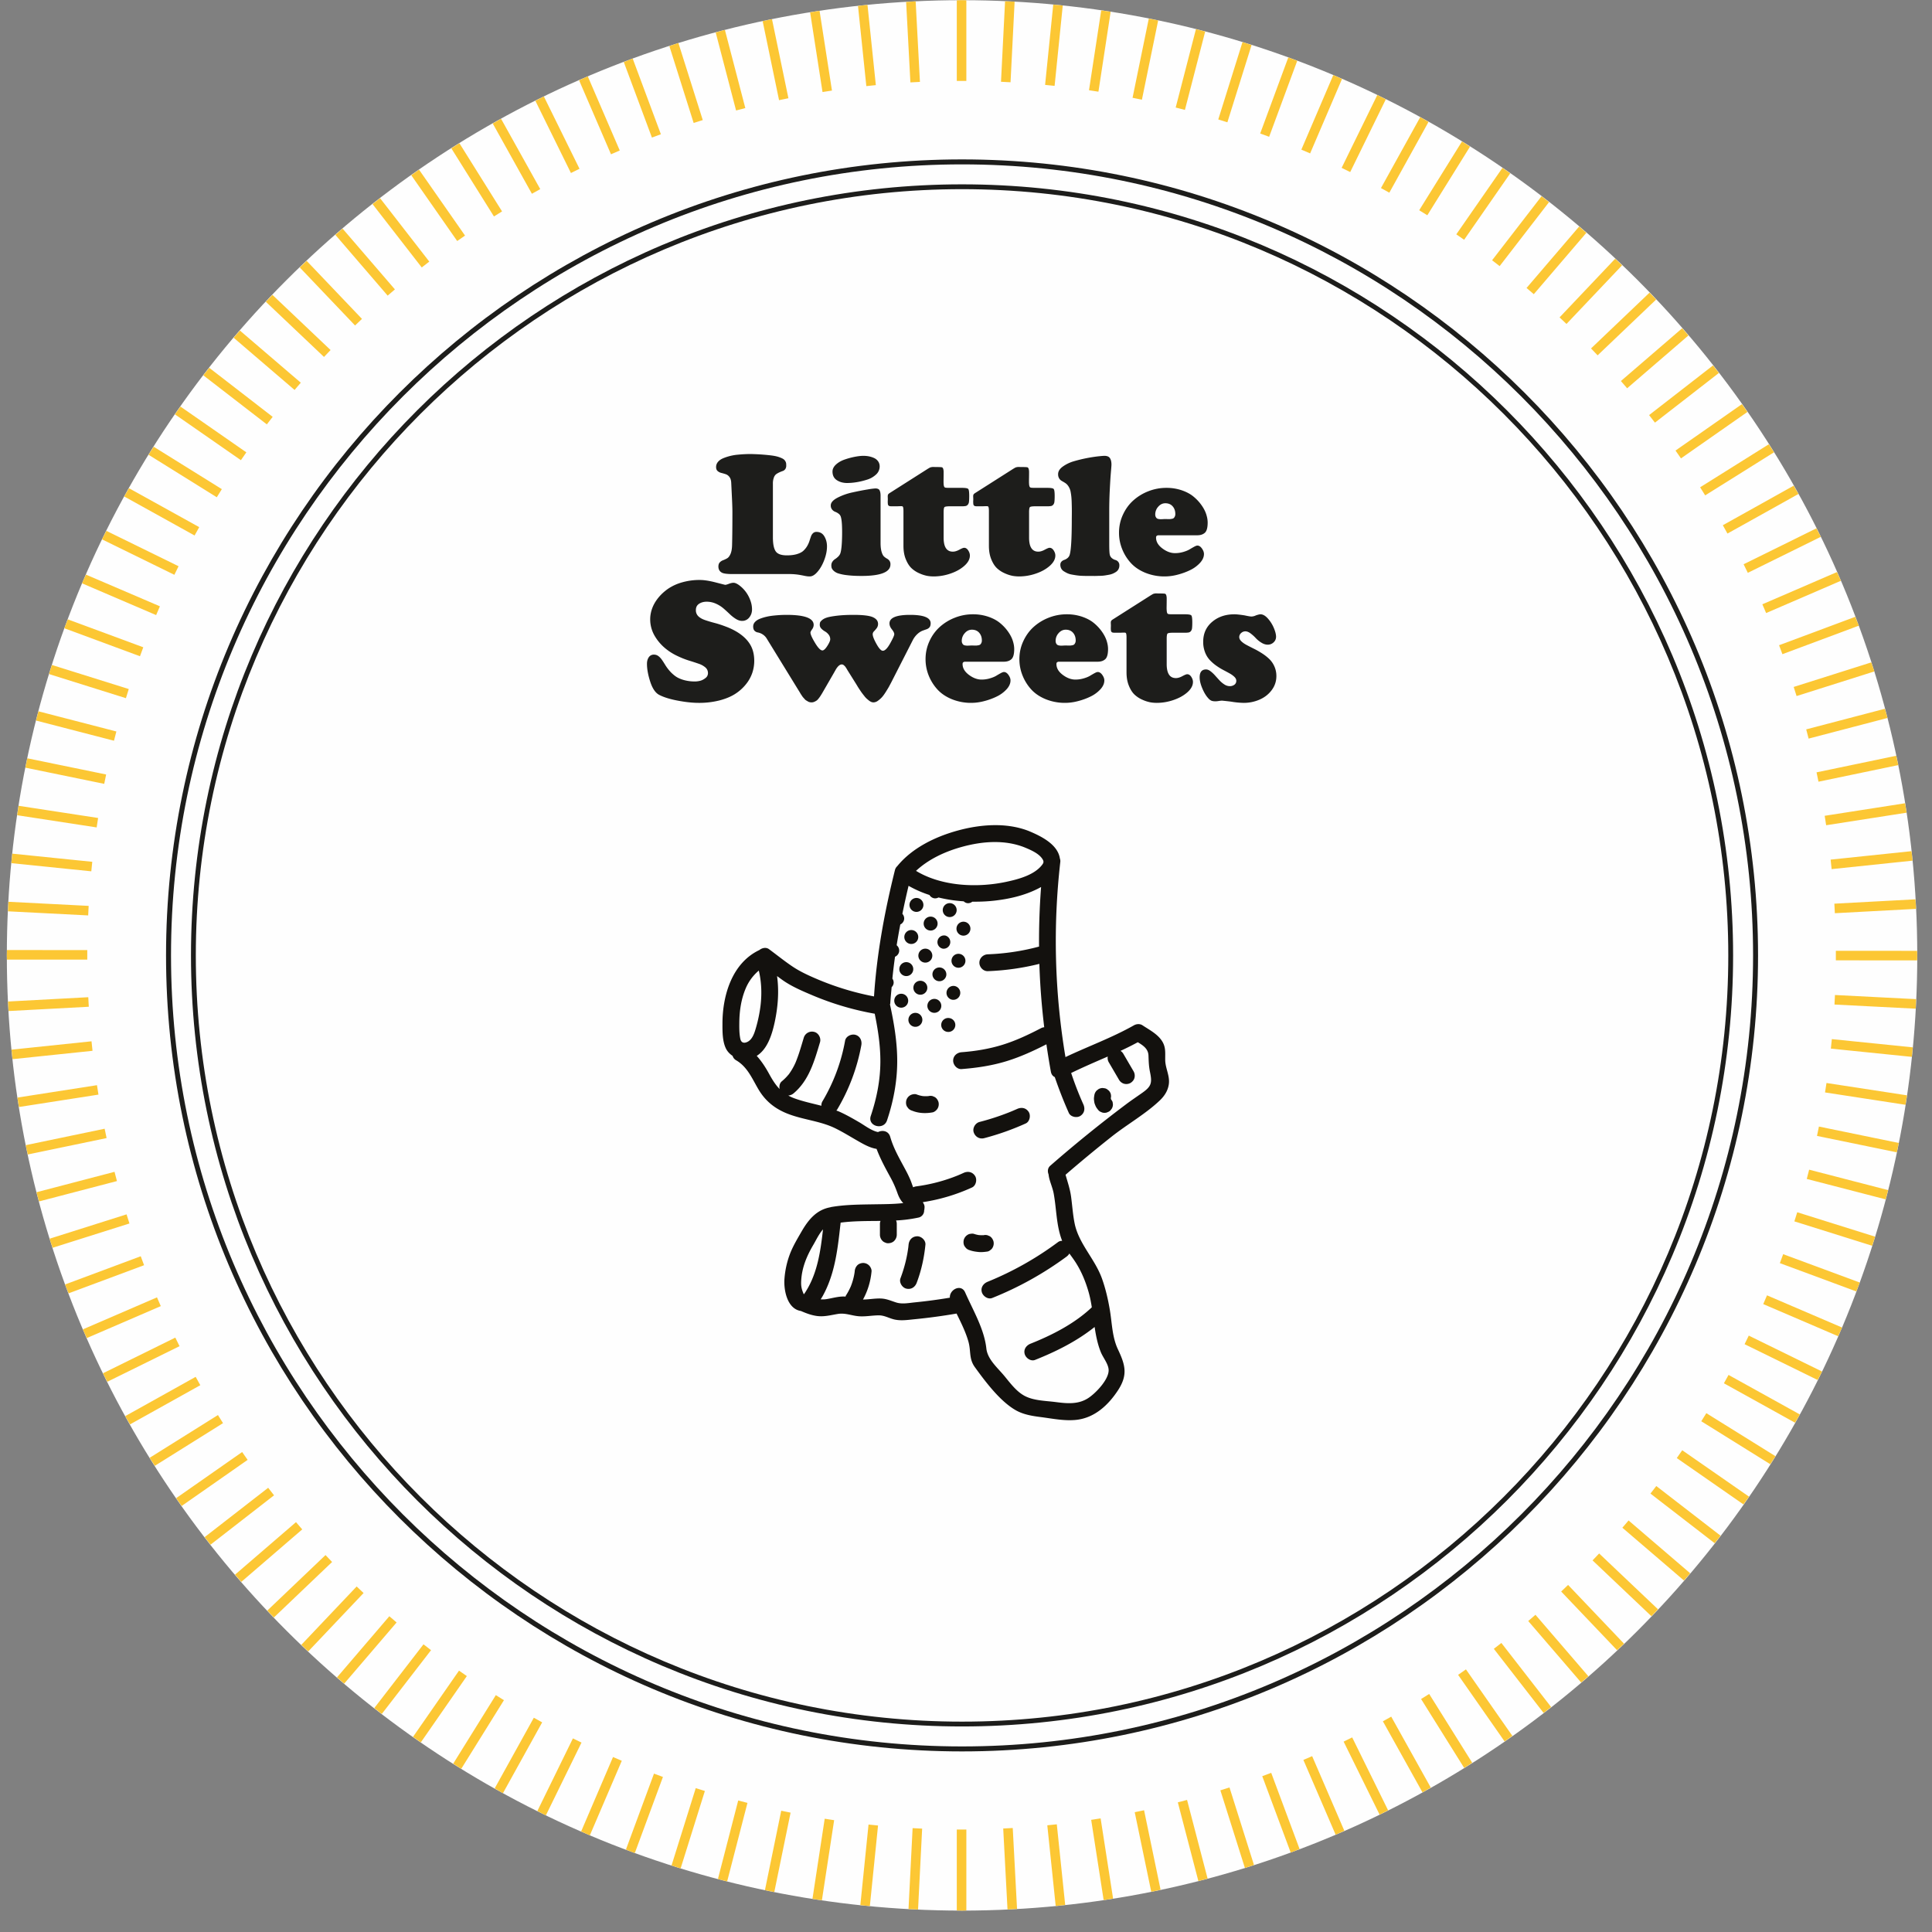 <svg xmlns="http://www.w3.org/2000/svg" width="172" height="172">
  <rect width="100%" height="100%" fill="#808080" stroke="none"/>
  <g fill="none" fill-rule="evenodd">
    <path fill="#FEFEFE" d="M170.688 85.056c0-46.966-38.073-85.039-85.04-85.039C38.684.017.609 38.09.609 85.057c0 46.965 38.075 85.038 85.04 85.038 46.967 0 85.04-38.073 85.04-85.039"/>
    <path fill="#FCC734" d="M86.03 7.204V.027c-.128 0-.254-.01-.382-.01-.157 0-.31.01-.468.012v7.175h.85ZM85.18 162.875v7.209c.157.001.312.012.469.012.128 0 .253-.009.382-.01v-7.211h-.85ZM89.965 7.325 90.328.15c-.282-.015-.566-.024-.85-.037l-.362 7.168.849.043ZM81.247 162.754l-.365 7.202c.283.015.566.028.849.04l.365-7.2-.85-.042ZM93.888 7.645 94.614.49c-.28-.03-.564-.052-.847-.078l-.725 7.146.846.086ZM77.323 162.434l-.73 7.177c.283.03.565.056.847.083l.729-7.174-.846-.086ZM97.79 8.163l1.088-7.116c-.279-.044-.561-.08-.841-.121L96.95 8.034l.84.129ZM73.421 161.916l-1.09 7.134c.278.044.56.085.84.126l1.09-7.131-.84-.129ZM101.661 8.877l1.447-7.057c-.277-.058-.556-.111-.834-.166l-1.446 7.052.833.17ZM69.55 161.202l-1.45 7.071c.277.058.554.115.833.17l1.45-7.07-.833-.17ZM105.49 9.786l1.804-6.98c-.274-.072-.548-.141-.823-.211l-1.803 6.978.822.213ZM65.72 160.293l-1.806 6.989c.274.072.547.146.822.215l1.807-6.991-.823-.213ZM109.27 10.887l2.155-6.882c-.27-.086-.54-.173-.81-.256l-2.156 6.884.81.254ZM61.94 159.191l-2.155 6.886c.27.087.537.178.809.262l2.159-6.894-.812-.254ZM112.988 12.178l2.5-6.764c-.265-.1-.528-.206-.794-.303l-2.503 6.772.797.295ZM58.223 157.9l-2.5 6.765c.265.1.525.21.792.306l2.505-6.776-.797-.295ZM116.637 13.656l2.838-6.628c-.26-.113-.514-.237-.775-.348l-2.844 6.64.78.336ZM54.575 156.423l-2.837 6.624c.26.113.513.24.774.35l2.844-6.64-.781-.334ZM120.206 15.316l3.168-6.474c-.254-.126-.5-.264-.756-.387l-3.176 6.487.764.374ZM51.005 154.763l-3.165 6.466c.254.126.501.264.757.388l3.172-6.481-.764-.373ZM123.687 17.154l3.49-6.302c-.247-.139-.488-.288-.737-.424l-3.497 6.314.744.412ZM47.525 152.924l-3.484 6.29c.247.14.488.289.737.425l3.49-6.303-.743-.412ZM127.07 19.166l3.802-6.114c-.24-.151-.475-.311-.716-.459l-3.809 6.124.723.449ZM44.142 150.912l-3.793 6.1c.239.152.474.31.715.46l3.8-6.11-.722-.45ZM130.347 21.346l4.104-5.912c-.231-.163-.458-.332-.691-.492l-4.11 5.92.697.484ZM40.864 148.732l-4.093 5.894c.232.163.46.332.693.493l4.098-5.903-.698-.484ZM133.509 23.69l4.397-5.696c-.223-.174-.442-.353-.667-.525l-4.402 5.701.672.52ZM37.702 146.389l-4.382 5.675c.224.175.444.353.669.525l4.386-5.68-.673-.52ZM136.55 26.19l4.679-5.465c-.214-.186-.427-.374-.643-.557l-4.682 5.469.646.553ZM34.662 143.889l-4.66 5.443c.214.185.427.373.642.556l4.664-5.446-.646-.553ZM139.46 28.84l4.95-5.221c-.205-.196-.408-.393-.615-.587l-4.952 5.224.617.585ZM31.752 141.238l-4.927 5.197c.205.196.409.393.615.587l4.929-5.2-.617-.584ZM142.231 31.635l5.21-4.968a67.728 67.728 0 0 0-.586-.615l-5.21 4.968.586.615ZM28.979 138.443l-5.182 4.941c.194.207.39.411.586.616l5.183-4.942-.587-.615ZM144.86 34.566l5.457-4.701c-.184-.215-.37-.43-.557-.642l-5.456 4.699.555.644ZM26.352 135.512l-5.427 4.674c.184.216.371.429.557.643l5.425-4.672-.555-.645ZM147.335 37.626l5.694-4.423c-.173-.224-.35-.446-.525-.668l-5.69 4.42.521.671ZM23.876 132.452l-5.658 4.395c.173.225.351.446.526.67l5.653-4.393-.521-.672ZM149.653 40.808l5.916-4.134c-.16-.233-.329-.461-.492-.692l-5.91 4.129.486.697ZM21.558 129.27l-5.875 4.106c.16.234.329.462.492.694l5.87-4.102-.487-.697ZM151.808 44.102l6.125-3.834c-.15-.24-.307-.476-.46-.716l-6.116 3.83.45.72ZM19.404 125.977l-6.08 3.806c.15.24.307.476.459.715l6.072-3.8-.451-.721ZM153.792 47.501l6.319-3.524c-.138-.248-.284-.49-.424-.737l-6.309 3.519.414.742ZM17.419 122.577l-6.27 3.496c.138.25.285.49.425.737l6.259-3.49-.414-.743ZM155.603 50.997l6.497-3.204c-.125-.255-.261-.503-.388-.756l-6.484 3.197.375.763ZM15.608 119.083l-6.442 3.176c.124.255.26.503.387.756l6.431-3.17-.376-.762ZM157.233 54.578l6.658-2.874c-.112-.26-.236-.515-.35-.774l-6.644 2.868.336.78ZM13.977 115.5l-6.599 2.849c.111.261.237.515.35.775l6.586-2.844-.337-.78ZM158.683 58.239l6.8-2.536c-.098-.267-.212-.526-.312-.791l-6.785 2.53.297.797ZM12.529 111.84l-6.738 2.513c.098.266.212.525.312.79l6.723-2.506-.297-.797ZM159.943 61.967l6.923-2.19c-.084-.272-.185-.536-.272-.806l-6.907 2.185.256.811ZM11.267 108.111l-6.854 2.168c.084.272.183.536.27.807l6.841-2.164-.257-.81ZM161.016 65.755l7.02-1.837c-.07-.275-.152-.545-.225-.82l-7.01 1.835.215.822ZM10.196 104.324l-6.948 1.817c.07.276.15.546.223.82l6.94-1.815-.215-.822ZM161.895 69.592l7.1-1.478c-.056-.28-.122-.553-.181-.831l-7.093 1.477.174.832ZM9.317 100.487l-7.025 1.463c.056.278.12.553.18.83l7.018-1.461-.173-.832ZM162.577 73.468l7.162-1.117c-.042-.28-.093-.559-.137-.839l-7.156 1.116.131.84ZM8.634 96.61l-7.082 1.104c.042.281.09.56.134.84l7.079-1.104-.131-.84ZM163.064 77.375l7.205-.753c-.028-.283-.064-.563-.094-.845l-7.2.752.089.846ZM8.148 92.704l-7.123.744c.028.283.062.564.092.846l7.119-.744-.088-.846ZM163.352 81.3l7.23-.387c-.012-.284-.035-.565-.052-.85l-7.223.388.045.849ZM7.859 88.779l-7.146.383c.013.284.034.565.05.848l7.142-.382-.046-.85ZM163.441 85.497l7.235.003c.001-.149.011-.295.011-.444 0-.136-.009-.27-.01-.406l-7.236-.003v.85ZM7.77 84.582l-7.149-.003c-.001.16-.012.318-.012.478 0 .125.009.247.009.372l7.152.003v-.85ZM163.318 89.431l7.23.37c.016-.283.028-.566.041-.85l-7.228-.369-.043.85ZM7.893 80.648.75 80.283c-.016.283-.029.566-.042.849l7.142.365.043-.85ZM162.997 93.355l7.208.735c.03-.282.055-.564.082-.847l-7.204-.734-.086.846ZM8.214 76.724l-7.12-.726c-.03.282-.056.564-.083.846l7.117.726.086-.846ZM162.478 97.256l7.168 1.1c.044-.28.083-.56.125-.842l-7.164-1.098-.13.84ZM8.734 72.822l-7.08-1.085c-.043.28-.084.56-.125.84l7.076 1.085.129-.84ZM161.76 101.127l7.109 1.461c.059-.277.114-.555.17-.833l-7.106-1.461-.172.833ZM9.45 68.951l-7.02-1.443-.17.834 7.019 1.442.17-.833ZM160.85 104.957l7.028 1.819c.072-.274.145-.548.215-.823l-7.03-1.82-.212.824ZM10.36 65.122l-6.938-1.796c-.073.274-.146.547-.216.822l6.941 1.797.213-.823ZM159.748 108.735l6.926 2.172c.086-.27.177-.538.261-.81l-6.933-2.174-.254.812ZM11.463 61.343 4.624 59.2c-.086.27-.177.538-.26.81l6.845 2.146.254-.812ZM158.455 112.453l6.806 2.519c.1-.266.21-.526.306-.793l-6.817-2.523-.295.797ZM12.756 57.626l-6.72-2.487c-.1.265-.209.526-.306.793l6.731 2.491.295-.797ZM156.977 116.1l6.666 2.859c.113-.26.24-.513.35-.774l-6.682-2.865-.334.78ZM14.235 53.978l-6.582-2.822c-.114.26-.24.513-.35.775l6.597 2.828.335-.781ZM155.315 119.669l6.509 3.189c.126-.254.264-.501.387-.756l-6.523-3.197-.373.764ZM15.897 50.41 9.47 47.26c-.126.254-.264.501-.388.757l6.441 3.156.374-.764ZM153.475 123.15l6.334 3.51c.139-.247.288-.488.424-.737l-6.346-3.518-.412.744ZM17.736 46.93l-6.255-3.467c-.139.247-.287.488-.423.736l6.266 3.474.412-.743ZM151.46 126.53l6.145 3.825c.15-.24.31-.474.459-.715l-6.154-3.83-.45.72ZM19.75 43.547l-6.067-3.776c-.151.24-.31.474-.459.715l6.077 3.783.449-.722ZM149.28 129.807l5.937 4.127c.164-.232.332-.46.493-.692l-5.946-4.132-.484.697ZM21.932 40.271l-5.865-4.076c-.163.232-.332.46-.492.694l5.872 4.08.485-.698ZM146.935 132.969l5.719 4.419c.174-.223.352-.443.524-.668l-5.723-4.423-.52.672ZM24.276 37.11l-5.648-4.366c-.175.223-.353.444-.526.67l5.654 4.368.52-.673ZM144.434 136.008l5.485 4.7c.185-.214.373-.426.556-.642l-5.488-4.703-.553.645ZM26.778 34.07l-5.42-4.643c-.185.214-.372.426-.556.642l5.423 4.647.553-.646ZM141.781 138.917l5.24 4.97c.195-.204.392-.409.586-.616l-5.24-4.971-.586.617ZM29.43 31.162l-5.177-4.911c-.196.204-.393.408-.587.615l5.179 4.912.585-.616ZM138.986 141.688l4.981 5.229c.206-.194.411-.39.615-.586l-4.98-5.23-.616.587ZM32.225 28.39l-4.924-5.167c-.206.194-.41.39-.615.586l4.924 5.168.615-.586ZM136.054 144.315l4.712 5.475c.215-.184.428-.37.642-.556l-4.71-5.474-.644.555ZM35.158 25.764l-4.66-5.413c-.215.184-.428.37-.642.556l4.657 5.412.645-.555ZM132.992 146.79l4.431 5.708c.225-.173.446-.35.67-.525l-4.429-5.705-.672.521ZM38.219 23.29l-4.382-5.646c-.225.173-.446.35-.67.525l4.38 5.642.672-.521ZM129.81 149.106l4.14 5.93c.234-.162.462-.33.693-.493l-4.135-5.923-.697.486ZM41.4 20.973l-4.094-5.867c-.233.162-.462.33-.693.493l4.09 5.86.698-.486ZM126.515 151.259l3.837 6.136c.242-.15.477-.307.716-.46l-3.832-6.127-.721.45ZM44.696 18.82l-3.798-6.072c-.24.149-.476.307-.715.459l3.792 6.064.721-.451ZM123.115 153.242l3.525 6.327c.248-.137.49-.284.737-.424l-3.52-6.317-.742.414ZM48.096 16.836l-3.49-6.264c-.248.137-.49.284-.737.424l3.485 6.254.742-.414ZM119.62 155.05l3.202 6.503c.255-.124.503-.26.756-.387l-3.197-6.49-.762.375ZM51.592 15.027l-3.173-6.44c-.255.125-.503.261-.756.388l3.166 6.428.763-.376ZM116.036 156.68l2.872 6.66c.262-.11.515-.235.775-.35l-2.866-6.645-.78.336ZM55.175 13.398l-2.846-6.6c-.261.112-.515.237-.774.35l2.84 6.587.78-.337ZM112.375 158.128l2.533 6.8c.267-.098.526-.212.791-.312l-2.527-6.785-.797.297ZM58.836 11.95l-2.511-6.74c-.267.098-.526.212-.791.312l2.505 6.726.797-.297ZM108.647 159.388l2.184 6.915c.272-.084.537-.181.807-.267l-2.18-6.904-.811.256ZM62.565 10.69l-2.168-6.86c-.271.084-.535.183-.806.27l2.163 6.847.81-.256ZM104.858 160.457l1.83 7.01c.275-.07.547-.149.821-.221l-1.829-7.004-.822.215ZM66.353 9.621l-1.817-6.959c-.276.07-.546.152-.82.225l1.815 6.95.822-.216ZM101.021 161.335l1.472 7.086c.278-.056.554-.118.831-.177l-1.471-7.083-.832.174ZM70.19 8.745l-1.462-7.04c-.278.057-.553.123-.831.18l1.46 7.033.833-.173ZM97.145 162.016l1.11 7.144c.28-.042.56-.088.84-.132l-1.11-7.143-.84.13ZM74.067 8.063l-1.104-7.1c-.281.043-.56.092-.84.137l1.104 7.094.84-.131ZM93.238 162.501l.747 7.183c.283-.028.564-.059.846-.089l-.747-7.182-.846.088ZM77.973 7.578 77.23.435c-.283.028-.563.063-.845.094l.742 7.137.846-.088ZM89.313 162.787l.383 7.206c.283-.013.565-.03.848-.047l-.382-7.204-.85.045ZM81.899 7.291l-.381-7.17c-.284.014-.565.036-.848.053l.38 7.162.849-.045Z"/>
    <path fill="#1D1D1B" d="M85.646 16.841c-37.612 0-68.213 30.601-68.213 68.218 0 37.612 30.601 68.213 68.213 68.213 37.616 0 68.218-30.601 68.218-68.213 0-37.617-30.602-68.218-68.218-68.218m0 136.86c-37.852 0-68.643-30.79-68.643-68.642 0-37.853 30.791-68.648 68.643-68.648 37.852 0 68.647 30.795 68.647 68.648 0 37.852-30.795 68.642-68.647 68.642"/>
    <path fill="#1D1D1B" d="M85.646 14.634c-38.829 0-70.421 31.59-70.421 70.425 0 38.829 31.592 70.42 70.421 70.42 38.834 0 70.425-31.591 70.425-70.42 0-38.834-31.591-70.425-70.425-70.425m0 141.289c-39.077 0-70.864-31.787-70.864-70.864 0-39.077 31.787-70.868 70.864-70.868 39.077 0 70.868 31.79 70.868 70.868 0 39.077-31.791 70.864-70.868 70.864"/>
    <path fill="#1D1D1B" d="M70.216 51.106h-5.013c-.445 0-.747-.037-.908-.11-.22-.107-.333-.29-.338-.55 0-.166.041-.292.121-.377a.775.775 0 0 1 .297-.194c.117-.044.235-.1.352-.165.117-.066.218-.194.304-.385.085-.19.133-.447.143-.77.02-.732.03-1.714.03-2.945 0-.352-.017-.84-.049-1.462l-.054-1.118c-.005-.235-.055-.418-.15-.55a.69.69 0 0 0-.34-.263 5.09 5.09 0 0 0-.394-.114.763.763 0 0 1-.329-.168c-.09-.081-.136-.2-.136-.356 0-.176.058-.331.172-.465.115-.134.273-.242.473-.323a4.406 4.406 0 0 1 1.327-.315 11.308 11.308 0 0 1 1.121-.055c.42.01.794.028 1.121.055.327.027.601.056.821.088.22.032.407.075.56.128.154.054.273.105.356.154a.56.56 0 0 1 .194.183.582.582 0 0 1 .085.195c.01.056.014.128.014.216a.54.54 0 0 1-.088.326.444.444 0 0 1-.22.165 2.94 2.94 0 0 0-.285.113 2.007 2.007 0 0 0-.286.158.64.64 0 0 0-.22.308 1.477 1.477 0 0 0-.088.55v4.777c0 .582.082.995.245 1.239.164.244.497.366 1.001.366.347 0 .646-.037.897-.113.252-.076.444-.176.576-.301.132-.124.242-.261.33-.41.087-.15.154-.297.201-.443.046-.147.092-.282.136-.407a.73.73 0 0 1 .187-.301.437.437 0 0 1 .311-.113c.308 0 .54.132.696.396.157.263.235.562.235.894 0 .38-.08.78-.239 1.202-.158.42-.357.77-.597 1.05-.239.282-.47.422-.696.422-.083 0-.163-.004-.238-.014a3.711 3.711 0 0 1-.27-.048 6.608 6.608 0 0 0-.24-.047 5.573 5.573 0 0 0-1.128-.103M78.314 41.527a.963.963 0 0 1-.322.718 2.06 2.06 0 0 1-.814.462c-.327.102-.64.177-.938.223a5.3 5.3 0 0 1-.821.07c-.356 0-.663-.084-.92-.253-.256-.169-.384-.424-.384-.766 0-.229.105-.439.315-.63.21-.19.469-.338.777-.443a6.54 6.54 0 0 1 .9-.242c.294-.056.546-.084.756-.084.166 0 .327.014.484.044.156.03.31.078.462.146a.898.898 0 0 1 .366.297.763.763 0 0 1 .139.458m.08 2.616v4.185c0 .327.03.593.092.8.06.204.135.344.22.42.086.076.17.137.257.183a.703.703 0 0 1 .22.187.525.525 0 0 1 .09.33c0 .684-.86 1.026-2.58 1.026-.492 0-.915-.022-1.266-.066a4.266 4.266 0 0 1-.796-.158 1.063 1.063 0 0 1-.414-.238.669.669 0 0 1-.175-.245.833.833 0 0 1-.03-.239c0-.122.033-.23.099-.326a.818.818 0 0 1 .227-.224c.086-.053.175-.124.268-.212a.796.796 0 0 0 .198-.278c.097-.259.153-.798.165-1.616.012-.818-.024-1.364-.107-1.638a.525.525 0 0 0-.194-.293 1.104 1.104 0 0 0-.304-.173.652.652 0 0 1-.28-.2.557.557 0 0 1-.123-.375c0-.244.195-.47.586-.677a5.32 5.32 0 0 1 1.352-.48c.51-.113.956-.2 1.334-.26a6.65 6.65 0 0 1 .693-.092c.2 0 .328.058.385.175.056.117.084.28.084.484M84.008 45.624v2.242c0 .831.273 1.246.821 1.246.171 0 .363-.057.575-.172.212-.115.355-.172.43-.172.141 0 .262.077.362.231.1.153.15.306.15.458 0 .317-.162.621-.488.912-.325.291-.736.522-1.235.692a4.6 4.6 0 0 1-1.502.257 3.39 3.39 0 0 1-.575-.05 3.152 3.152 0 0 1-.693-.225 2.475 2.475 0 0 1-.696-.45c-.2-.186-.37-.45-.513-.796-.142-.344-.212-.743-.212-1.198v-3.093c0-.249-.025-.388-.074-.417a.21.21 0 0 0-.095-.026 2.552 2.552 0 0 0-.216.004 5.82 5.82 0 0 1-.275.007h-.396a.801.801 0 0 1-.098-.004c-.022-.002-.046-.006-.07-.01a.256.256 0 0 1-.059-.019.15.15 0 0 1-.037-.025.274.274 0 0 1-.047-.066.267.267 0 0 1-.022-.096l-.008-.102a1.978 1.978 0 0 1 0-.158 2.227 2.227 0 0 0 0-.297 3.448 3.448 0 0 1-.003-.117c0-.024.003-.056.011-.095a.187.187 0 0 1 .044-.095.526.526 0 0 1 .084-.074l3.422-2.176c.074-.044.13-.077.17-.099a.445.445 0 0 1 .135-.048c.051-.01.086-.016.106-.018.02-.003.073-.003.161 0l.213.004c.288 0 .454.01.498.03.078.038.122.162.132.372v.228c0 .068 0 .178-.004.33l-.003.336c0 .074.003.155.01.243a.64.64 0 0 0 .041.197c.02.054.061.087.124.1.064.012.201.018.411.018h1.055c.318 0 .505.034.561.102.056.068.084.277.084.623 0 .225-.008.395-.022.51a.49.49 0 0 1-.106.267.345.345 0 0 1-.202.117 2.092 2.092 0 0 1-.359.022h-1.04c-.264 0-.422.025-.473.073-.052.05-.077.208-.077.477M91.616 45.624v2.242c0 .831.273 1.246.82 1.246.17 0 .364-.057.575-.172.212-.115.355-.172.429-.172.14 0 .262.077.364.231.099.153.15.306.15.458 0 .317-.164.621-.488.912-.325.291-.737.522-1.235.692a4.6 4.6 0 0 1-1.502.257c-.186 0-.378-.017-.576-.05a3.146 3.146 0 0 1-.692-.225 2.48 2.48 0 0 1-.697-.45c-.2-.186-.371-.45-.512-.796-.142-.344-.212-.743-.212-1.198v-3.093c0-.249-.026-.388-.074-.417a.213.213 0 0 0-.095-.026 2.552 2.552 0 0 0-.216.004 5.82 5.82 0 0 1-.275.007h-.396a.79.79 0 0 1-.098-.004c-.023-.002-.046-.006-.071-.01a.246.246 0 0 1-.058-.019.15.15 0 0 1-.037-.025.274.274 0 0 1-.047-.066.265.265 0 0 1-.023-.096 2.06 2.06 0 0 0-.007-.102 1.32 1.32 0 0 1 0-.158 2.227 2.227 0 0 0 0-.297 2.166 2.166 0 0 1-.004-.117c0-.024.004-.056.01-.095a.205.205 0 0 1 .045-.095.586.586 0 0 1 .085-.074L90.2 41.74c.073-.044.13-.077.169-.099a.445.445 0 0 1 .136-.048c.05-.01.086-.016.106-.018.019-.003.073-.003.16 0 .089.002.159.004.213.004.288 0 .455.01.499.03.077.038.122.162.132.372v.228l-.004.33a17.62 17.62 0 0 0-.004.336c0 .074.004.155.01.243a.64.64 0 0 0 .042.197c.019.054.06.087.124.1.063.012.2.018.41.018h1.055c.318 0 .506.034.56.102.057.068.086.277.086.623 0 .225-.008.395-.023.51a.476.476 0 0 1-.106.267.342.342 0 0 1-.201.117 2.1 2.1 0 0 1-.36.022h-1.04c-.264 0-.421.025-.473.073-.051.05-.076.208-.076.477M98.752 45.506v2.91c0 .547.02.884.06 1.011a.562.562 0 0 0 .201.282.8.8 0 0 0 .282.143.515.515 0 0 1 .25.157.48.48 0 0 1 .108.334.705.705 0 0 1-.069.311.628.628 0 0 1-.194.235 1.586 1.586 0 0 1-.64.275 9.923 9.923 0 0 1-.386.066c-.133.02-.26.03-.388.033-.127.002-.248.006-.364.011a4.021 4.021 0 0 1-.31 0h-.579c-.088 0-.22-.004-.397-.01a4.593 4.593 0 0 1-.446-.038 10.68 10.68 0 0 1-.433-.07 1.637 1.637 0 0 1-.414-.12 2.955 2.955 0 0 1-.322-.176.631.631 0 0 1-.235-.25.723.723 0 0 1-.077-.333c0-.117.036-.21.107-.282a.562.562 0 0 1 .237-.147.906.906 0 0 0 .28-.154.594.594 0 0 0 .205-.296c.127-.396.19-1.474.19-3.232l.004-.389a22.503 22.503 0 0 0-.012-1.01 6.968 6.968 0 0 0-.032-.55 5.354 5.354 0 0 0-.063-.433 1.355 1.355 0 0 0-.205-.506 1.003 1.003 0 0 0-.29-.289 7.151 7.151 0 0 0-.293-.172.654.654 0 0 1-.234-.228.697.697 0 0 1-.092-.38c0-.245.137-.467.41-.667a3.23 3.23 0 0 1 .975-.473 13.213 13.213 0 0 1 2.221-.447c.263-.027.434-.04.513-.04.24 0 .404.068.494.205.091.136.136.33.136.58 0 .062-.017.294-.052.695-.034.401-.066.917-.098 1.55a37.498 37.498 0 0 0-.048 1.894M103.748 46.21l.2.004c.106.002.177.002.214 0 .036-.003.094-.011.172-.026a.327.327 0 0 0 .165-.069.495.495 0 0 0 .136-.356c0-.279-.08-.508-.24-.689-.158-.18-.374-.271-.647-.271-.245 0-.456.103-.635.308a1.019 1.019 0 0 0-.266.682c0 .087.014.161.044.219a.372.372 0 0 0 .098.132.37.37 0 0 0 .165.063c.073.012.134.018.183.018.049 0 .12-.003.213-.008a4.02 4.02 0 0 1 .198-.007m2.836 1.444h-3.412l-.073.003a.189.189 0 0 0-.074.019.842.842 0 0 0-.054.036.105.105 0 0 0-.04.063.32.32 0 0 0-.011.091c0 .357.186.676.56.957.373.281.748.421 1.125.421.254 0 .5-.035.74-.106s.427-.148.564-.231c.137-.083.27-.16.4-.231.129-.07.226-.106.29-.106.146 0 .28.085.402.256.122.172.184.335.184.491 0 .274-.118.539-.352.795a2.874 2.874 0 0 1-.876.642c-.35.171-.725.308-1.125.41a4.545 4.545 0 0 1-2.887-.18c-.533-.222-.964-.519-1.294-.89a4.065 4.065 0 0 1-.761-1.242 3.873 3.873 0 0 1-.268-1.425c0-.562.114-1.093.344-1.594.229-.501.536-.925.92-1.272a4.371 4.371 0 0 1 1.344-.824 4.324 4.324 0 0 1 1.606-.304 4.2 4.2 0 0 1 1.359.212c.417.142.765.325 1.04.55.277.224.515.476.715.755.2.278.345.552.433.821.088.268.132.52.132.754 0 .45-.082.75-.246.902-.164.151-.392.227-.685.227M59.306 57.782a4.166 4.166 0 0 1-1.037-1.198 2.905 2.905 0 0 1-.384-1.455c0-.318.058-.64.175-.964.118-.324.298-.638.543-.942.244-.302.537-.572.879-.81a4.267 4.267 0 0 1 1.242-.567 5.583 5.583 0 0 1 1.572-.213c.38 0 .85.072 1.407.216.557.144.843.217.858.217.063 0 .174-.031.333-.092.159-.061.294-.091.407-.091.132 0 .29.066.476.197a2.865 2.865 0 0 1 .989 1.279c.123.3.184.6.184.898 0 .274-.082.512-.246.714a.785.785 0 0 1-.641.305c-.181 0-.365-.06-.553-.177a3.285 3.285 0 0 1-.546-.428 14.994 14.994 0 0 0-.55-.502 2.724 2.724 0 0 0-.678-.425 1.994 1.994 0 0 0-.824-.176c-.264 0-.49.062-.678.187-.188.125-.282.31-.282.56a.73.73 0 0 0 .22.55c.146.142.354.258.622.348.269.09.554.175.854.253.3.078.648.193 1.04.344.394.152.747.33 1.06.535.474.313.826.668 1.055 1.067.23.398.345.873.345 1.425 0 .362-.058.716-.173 1.063a3.283 3.283 0 0 1-.56 1.01 3.917 3.917 0 0 1-.953.858c-.376.245-.844.44-1.404.587a7.311 7.311 0 0 1-1.85.219c-.547 0-1.175-.066-1.883-.201-.708-.134-1.263-.31-1.664-.524-.322-.181-.58-.568-.773-1.161-.193-.594-.29-1.125-.29-1.594 0-.225.053-.417.158-.576a.531.531 0 0 1 .473-.238c.14 0 .27.044.389.132.117.088.223.202.318.34.096.14.196.295.3.466.106.17.233.342.382.513.148.17.318.326.509.466.19.139.436.252.737.34a3.6 3.6 0 0 0 1.014.132c.137 0 .286-.02.448-.058.16-.04.318-.12.472-.24a.54.54 0 0 0 .23-.442c0-.2-.072-.368-.22-.502a1.787 1.787 0 0 0-.618-.341 22.955 22.955 0 0 0-.846-.275 7.576 7.576 0 0 1-1.02-.403 5.011 5.011 0 0 1-1.018-.626M76.206 60.874l-.77-1.23a1.982 1.982 0 0 0-.102-.172l-.063-.093a.477.477 0 0 0-.073-.088 2.932 2.932 0 0 1-.073-.066.302.302 0 0 0-.088-.055.259.259 0 0 0-.092-.018c-.195 0-.393.186-.593.557l-.044.073-.022.044-1.1 1.905-.14.224a2.88 2.88 0 0 1-.142.198c-.075.1-.14.168-.19.205a1.274 1.274 0 0 1-.202.114.594.594 0 0 1-.256.058.833.833 0 0 1-.173-.018.523.523 0 0 1-.168-.07 5.234 5.234 0 0 0-.143-.084.563.563 0 0 1-.14-.125 4.482 4.482 0 0 0-.116-.128 1.083 1.083 0 0 1-.114-.153 3.474 3.474 0 0 1-.194-.305 2.697 2.697 0 0 0-.088-.143l-2.851-4.638a1.131 1.131 0 0 0-.392-.4 1.173 1.173 0 0 0-.403-.16.517.517 0 0 1-.297-.15c-.083-.084-.124-.21-.124-.383a.58.58 0 0 1 .168-.406c.112-.12.265-.216.458-.29.193-.073.393-.133.6-.179.209-.046.436-.08.683-.103a10.555 10.555 0 0 1 1.073-.055c1.603 0 2.404.298 2.404.894a.69.69 0 0 1-.143.396c-.095.137-.143.232-.143.286 0 .161.136.467.407.916.27.45.49.674.656.674.122 0 .268-.134.44-.403.17-.269.256-.464.256-.586a.662.662 0 0 0-.146-.425 1.126 1.126 0 0 0-.32-.279 1.365 1.365 0 0 1-.318-.245.468.468 0 0 1-.147-.334c0-.083.009-.154.026-.212.017-.059.08-.134.19-.227s.264-.169.462-.228c.198-.058.497-.11.898-.157.4-.046.879-.07 1.436-.07.772 0 1.319.06 1.642.176.352.137.53.342.535.616a.63.63 0 0 1-.121.392 3.19 3.19 0 0 1-.238.278.368.368 0 0 0-.118.26c0 .176.113.466.338.87.224.402.412.604.564.604.19 0 .408-.219.652-.656.244-.438.367-.71.367-.818 0-.112-.072-.256-.213-.432-.142-.176-.213-.352-.213-.528 0-.508.61-.762 1.832-.762s1.832.25 1.832.748c0 .156-.032.275-.098.355a.582.582 0 0 1-.272.18c-.114.04-.236.083-.366.132a1.477 1.477 0 0 0-.432.282 1.928 1.928 0 0 0-.421.553l-1.921 3.767-.205.385c-.044.08-.132.226-.264.436-.131.21-.248.371-.348.483-.1.113-.22.22-.36.32a.69.69 0 0 1-.398.15.534.534 0 0 1-.198-.04.856.856 0 0 1-.21-.125 5.401 5.401 0 0 1-.197-.165 1.685 1.685 0 0 1-.201-.22 16.291 16.291 0 0 1-.184-.235 4.595 4.595 0 0 1-.18-.253l-.153-.23a5.614 5.614 0 0 1-.135-.22l-.103-.169M86.525 57.466l.2.004c.107.002.177.002.214 0 .036-.003.094-.01.172-.026a.327.327 0 0 0 .165-.069.495.495 0 0 0 .136-.356c0-.279-.08-.508-.24-.689-.158-.18-.374-.27-.647-.27-.244 0-.456.102-.634.307a1.016 1.016 0 0 0-.268.682.49.49 0 0 0 .044.22.386.386 0 0 0 .099.131c.037.03.092.05.165.063.073.012.135.018.184.018.049 0 .119-.003.212-.008s.159-.007.198-.007m2.836 1.444H85.95l-.074.003a.179.179 0 0 0-.073.02.639.639 0 0 0-.055.035.11.11 0 0 0-.04.063.318.318 0 0 0-.012.091c0 .357.187.676.56.957.375.281.75.421 1.126.421.254 0 .5-.035.74-.106.24-.07.427-.148.565-.23.137-.084.27-.16.4-.232.128-.07.225-.106.289-.106.146 0 .28.085.403.256.122.172.183.335.183.491 0 .274-.118.54-.352.795a2.874 2.874 0 0 1-.876.642 5.797 5.797 0 0 1-1.125.41 4.545 4.545 0 0 1-2.887-.18c-.533-.222-.964-.519-1.294-.89a4.107 4.107 0 0 1-.762-1.242 3.892 3.892 0 0 1-.267-1.425c0-.562.114-1.093.344-1.594a3.86 3.86 0 0 1 .92-1.272 4.371 4.371 0 0 1 1.344-.824 4.332 4.332 0 0 1 1.606-.304 4.2 4.2 0 0 1 1.359.212c.418.142.765.325 1.04.55.277.224.515.476.715.755.2.278.345.552.433.821.088.268.132.52.132.754 0 .45-.082.75-.246.902-.164.151-.392.227-.685.227M94.88 57.466l.2.004c.105.002.176.002.213 0 .036-.003.094-.01.172-.026a.327.327 0 0 0 .165-.069.495.495 0 0 0 .136-.356c0-.279-.08-.508-.239-.689-.159-.18-.375-.27-.648-.27-.245 0-.456.102-.635.307a1.019 1.019 0 0 0-.266.682c0 .087.014.161.044.22a.372.372 0 0 0 .098.131.37.37 0 0 0 .165.063c.073.012.134.018.183.018.05 0 .12-.003.213-.008a4.02 4.02 0 0 1 .198-.007m2.836 1.444h-3.411l-.074.003a.189.189 0 0 0-.074.02.842.842 0 0 0-.054.035.105.105 0 0 0-.04.063.32.32 0 0 0-.01.091c0 .357.185.676.56.957.372.281.747.421 1.124.421.254 0 .5-.035.741-.106.24-.07.426-.148.563-.23.137-.084.271-.16.4-.232.13-.07.226-.106.29-.106.146 0 .28.085.402.256.122.172.184.335.184.491 0 .274-.118.54-.352.795a2.874 2.874 0 0 1-.876.642c-.35.171-.725.308-1.125.41a4.545 4.545 0 0 1-2.887-.18c-.533-.222-.965-.519-1.294-.89a4.085 4.085 0 0 1-.76-1.242 3.873 3.873 0 0 1-.269-1.425c0-.562.114-1.093.345-1.594.23-.5.536-.925.92-1.272a4.371 4.371 0 0 1 1.343-.824 4.324 4.324 0 0 1 1.606-.304 4.2 4.2 0 0 1 1.36.212c.416.142.764.325 1.04.55.276.224.514.476.714.755.2.278.345.552.433.821.088.268.132.52.132.754 0 .45-.082.75-.246.902-.164.151-.392.227-.685.227M103.867 56.88v2.242c0 .831.273 1.246.82 1.246.17 0 .364-.057.576-.172.212-.115.355-.172.428-.172.142 0 .263.077.364.231.099.153.15.306.15.458 0 .317-.163.621-.487.912-.326.291-.737.522-1.236.692a4.6 4.6 0 0 1-1.502.257 3.39 3.39 0 0 1-.575-.05 3.13 3.13 0 0 1-.692-.225 2.451 2.451 0 0 1-.697-.45c-.201-.186-.372-.45-.513-.796-.142-.344-.212-.743-.212-1.198v-3.093c0-.249-.025-.388-.073-.417a.218.218 0 0 0-.096-.026 2.552 2.552 0 0 0-.216.004 5.82 5.82 0 0 1-.275.007h-.396a.79.79 0 0 1-.098-.004c-.023-.002-.045-.006-.07-.01a.23.23 0 0 1-.058-.019.14.14 0 0 1-.038-.025.274.274 0 0 1-.047-.066.247.247 0 0 1-.022-.096l-.008-.102a1.978 1.978 0 0 1 0-.158 2.227 2.227 0 0 0 0-.297l-.004-.117c0-.024.004-.056.012-.095a.187.187 0 0 1 .044-.095.526.526 0 0 1 .084-.074l3.423-2.176.168-.099a.445.445 0 0 1 .136-.048c.05-.01.087-.016.106-.018.02-.003.073-.003.16 0 .089.002.159.004.213.004.289 0 .455.01.499.03.078.038.122.162.132.372v.228c0 .068-.001.178-.004.33l-.004.336c0 .074.004.155.012.243.007.088.02.153.04.197.019.054.06.087.124.1.063.012.2.018.41.018h1.056c.317 0 .505.034.56.102.057.068.085.277.085.623 0 .225-.008.395-.022.51a.484.484 0 0 1-.107.267.34.34 0 0 1-.201.117 2.092 2.092 0 0 1-.36.022h-1.04c-.263 0-.421.025-.472.073-.052.05-.077.208-.077.477M109.895 54.689c.19 0 .49.032.901.095.318.069.523.103.616.103a.99.99 0 0 0 .403-.103c.19-.063.324-.095.402-.095.215 0 .434.125.657.374.222.249.399.53.531.842.132.313.198.575.198.784a.656.656 0 0 1-.22.499.737.737 0 0 1-.52.205c-.191 0-.384-.062-.579-.187a2.403 2.403 0 0 1-.495-.407 3.322 3.322 0 0 0-.451-.406c-.166-.125-.322-.187-.468-.187a.547.547 0 0 0-.374.15.469.469 0 0 0-.169.363c0 .127.061.25.183.37s.28.231.473.333c.192.103.408.213.644.33.238.118.473.25.707.4.236.149.449.314.642.495a2.102 2.102 0 0 1 .656 1.538c0 .46-.135.874-.407 1.242-.27.369-.629.653-1.073.85a3.496 3.496 0 0 1-1.445.297 7.54 7.54 0 0 1-1.113-.11 25.068 25.068 0 0 0-.799-.088c-.058 0-.156.01-.293.03a1.868 1.868 0 0 1-.286.029c-.156 0-.279-.018-.37-.055a.817.817 0 0 1-.289-.231c-.196-.214-.37-.506-.524-.876-.155-.368-.231-.692-.231-.97 0-.469.191-.704.572-.704.122 0 .251.051.388.154.137.103.27.226.4.37.129.144.26.29.395.436.135.147.282.271.443.374a.895.895 0 0 0 .477.154.689.689 0 0 0 .414-.125.418.418 0 0 0 .172-.359c0-.117-.054-.229-.161-.337a1.987 1.987 0 0 0-.421-.308 19.205 19.205 0 0 0-.576-.311 5.51 5.51 0 0 1-.63-.389 3.777 3.777 0 0 1-.575-.502 2.11 2.11 0 0 1-.422-.696 2.53 2.53 0 0 1-.161-.923c0-.733.265-1.324.796-1.774.529-.449 1.19-.674 1.982-.674"/>
    <path fill="#13110E" d="M95.758 112.384c.516.804.876 1.681 1.143 2.595.134.46.226.93.3 1.406-1.535 1.458-3.542 2.478-5.452 3.238-.376.15-.64.501-.523.922.098.358.543.675.922.524 1.866-.742 3.723-1.667 5.303-2.932.116.776.265 1.54.56 2.26.203.492.697 1.07.688 1.61-.013.844-1.16 2.033-1.813 2.458-.892.583-1.891.487-2.9.356-.904-.118-1.965-.116-2.785-.56-.725-.394-1.262-1.129-1.778-1.754-.62-.75-1.504-1.483-1.611-2.457-.19-1.743-1.188-3.4-1.89-4.995-.345-.783-1.398-.267-1.358.473a46.396 46.396 0 0 1-3.084.414c-.546.052-1.147.183-1.68.018-.456-.142-.84-.327-1.33-.355-.548-.03-1.092.087-1.64.088.425-.774.68-1.624.762-2.505.018-.18-.095-.407-.22-.53a.76.76 0 0 0-.53-.22c-.193.008-.395.072-.53.22a.859.859 0 0 0-.22.53l-.008.073c-.062.43-.177.85-.336 1.254-.126.286-.27.563-.442.825-.018.03-.02.064-.033.095-.015-.002-.03-.006-.045-.007-.562-.032-1.091.142-1.64.228a2.213 2.213 0 0 1-.524.02c.063-.103.128-.205.185-.307.366-.66.646-1.374.855-2.099.415-1.439.567-2.937.735-4.423 1.162-.152 2.356-.14 3.55-.152a.725.725 0 0 0-.052.251v.986c0 .192.084.394.22.53a.56.56 0 0 0 .24.155c.09.047.187.07.29.065.194-.009.395-.073.53-.22a.782.782 0 0 0 .22-.53v-.986a.752.752 0 0 0-.063-.292 12.303 12.303 0 0 0 1.97-.252.637.637 0 0 0 .53-.65c.006-.026.019-.045.02-.073l.016-.195a.609.609 0 0 0-.113-.376c-.008-.029-.027-.055-.037-.084a16.466 16.466 0 0 0 4.377-1.308c.357-.165.474-.709.269-1.026-.237-.369-.644-.445-1.026-.269-.344.158-.596.264-.98.404a15.106 15.106 0 0 1-3.208.791 1.06 1.06 0 0 0-.298.085c-.087-.22-.158-.455-.248-.666-.107-.25-.223-.495-.35-.736-.537-1.024-1.122-1.97-1.443-3.092-.154-.537-.7-.62-1.084-.423-.575-.108-1.195-.593-1.666-.868-.602-.35-1.207-.698-1.847-.977-.065-.029-.134-.045-.2-.072.02-.025.044-.038.062-.067a17.256 17.256 0 0 0 2.164-5.749c.072-.398-.11-.809-.524-.923-.363-.1-.85.123-.922.524a16.08 16.08 0 0 1-2.013 5.391.693.693 0 0 0-.097.4c-.814-.21-1.638-.38-2.431-.672a3.72 3.72 0 0 1-.515-.238.854.854 0 0 0 .477-.2c1.374-1.157 1.85-2.892 2.346-4.546.112-.375-.135-.834-.524-.922a.765.765 0 0 0-.923.524c-.126.421-.25.844-.385 1.262a13.404 13.404 0 0 1-.335.922l-.021.048a5.61 5.61 0 0 1-.52.922c-.024.035-.051.07-.075.104l-.01.01c-.062.071-.122.143-.186.212a4.79 4.79 0 0 1-.428.403c-.19.16-.24.434-.188.682-.363-.369-.645-.818-.935-1.349-.32-.585-.674-1.129-1.104-1.605.955-.59 1.362-1.899 1.597-2.986.29-1.346.404-2.753.213-4.118.232.17.462.345.702.502.758.495 1.615.858 2.447 1.21a25.823 25.823 0 0 0 5.523 1.636c.008.001.014-.002.022 0 .29 1.411.51 2.836.504 4.282-.007 1.655-.33 3.258-.855 4.823-.308.917 1.14 1.31 1.446.398.566-1.684.902-3.44.909-5.22.007-1.719-.28-3.427-.643-5.102.007-.036.024-.064.026-.104.025-.48.08-.959.12-1.438a.587.587 0 0 0 .172-.319.597.597 0 0 0-.107-.442c.065-.65.146-1.299.236-1.947a.61.61 0 0 0 .366-.46.613.613 0 0 0-.22-.562c.098-.618.208-1.234.325-1.849a.61.61 0 0 0 .339-.449.61.61 0 0 0-.156-.5c.17-.835.355-1.665.552-2.493a9.97 9.97 0 0 0 1.86.816c.09.151.24.265.428.295a.605.605 0 0 0 .376-.073c.734.181 1.486.292 2.244.342a.582.582 0 0 0 .306.16.592.592 0 0 0 .46-.128c.66.008 1.32-.019 1.965-.092 1.342-.153 2.666-.455 3.879-1.065.093-.047.186-.098.28-.15a63.069 63.069 0 0 0-.181 5.304 20.45 20.45 0 0 1-4.562.688c-.405.014-.75.335-.75.75 0 .395.343.764.75.75a22.364 22.364 0 0 0 4.589-.649c.06 1.885.207 3.766.433 5.641a.783.783 0 0 0-.276.08c-1.107.576-2.234 1.11-3.428 1.48-1.19.37-2.413.571-3.654.665-.404.031-.75.323-.75.75 0 .382.343.781.75.75 1.37-.104 2.737-.31 4.053-.719 1.212-.377 2.37-.908 3.5-1.486.118.816.249 1.63.398 2.442.046.248.179.4.347.477a38.32 38.32 0 0 0 1.248 3.187c.16.36.712.471 1.026.27.372-.24.44-.643.27-1.028a30.828 30.828 0 0 1-.183-.416l-.051-.119-.013-.03c.02.05.016.04-.013-.03l-.05-.12c-.112-.27-.22-.54-.325-.814a35.208 35.208 0 0 1-.452-1.265c1.072-.52 2.166-.992 3.259-1.465a.753.753 0 0 0 .08.492l.927 1.586a.774.774 0 0 0 .448.345.768.768 0 0 0 .578-.076c.16-.103.3-.257.345-.448a.787.787 0 0 0-.076-.578c-.31-.528-.617-1.057-.926-1.586a.768.768 0 0 0-.24-.239 27.947 27.947 0 0 0 1.54-.77c.472.287.928.582.95 1.193.02.541.028.942.14 1.483.198.954.105 1.262-.677 1.817-.496.352-1 .686-1.487 1.054a118.558 118.558 0 0 0-6.721 5.448c-.24.21-.252.513-.148.777.042.52.34 1.087.453 1.692.26 1.406.226 2.875.756 4.222a.557.557 0 0 0-.354.097 28.397 28.397 0 0 1-6.276 3.541c-.376.151-.64.5-.524.923.098.356.544.676.922.524a29.812 29.812 0 0 0 6.635-3.693.981.981 0 0 0 .24-.267c.184.257.376.511.553.787m-24.43 1.627c.063-1.169.497-2.195 1.082-3.19.243-.414.5-.97.86-1.374-.213 1.887-.48 3.816-1.481 5.446-.06.1-.121.2-.191.292-.01.014-.026.025-.04.037h-.001l-.005-.013c-.19-.437-.25-.709-.224-1.198m-4.964-25.959a4.231 4.231 0 0 1 1.19-1.645c.248 1.042.28 2.117.145 3.19a12.722 12.722 0 0 1-.403 1.918c-.125.435-.307 1.023-.75 1.238-.318.155-.561.075-.634-.259-.104-.476-.098-1-.093-1.486.012-1.003.16-2.023.545-2.956M85.652 75.39c1.79-.492 3.778-.652 5.538.04.54.224 1.313.541 1.633 1.076.058.098.082.173.07.254l-.002.023c-.02.086-.083.18-.202.318-.718.83-2.06 1.181-3.082 1.401-2.541.547-5.745.433-8.056-.972 1.135-1.059 2.62-1.733 4.1-2.14m17.583 22.598c.425-.402.738-.872.822-1.459.108-.754-.31-1.418-.32-2.154-.01-.674.076-1.172-.325-1.755-.41-.593-1.114-.954-1.7-1.342-.221-.148-.532-.127-.756 0-1.956 1.108-4.074 1.87-6.1 2.831a62.311 62.311 0 0 1-.461-17.357.684.684 0 0 0-.036-.324c-.19-1.273-1.7-1.999-2.77-2.446-1.99-.78-4.313-.594-6.335-.038-1.987.546-4.054 1.543-5.377 3.172a.687.687 0 0 0-.201.341c-.921 3.694-1.617 7.448-1.864 11.251a24.982 24.982 0 0 1-4.905-1.472c-.797-.336-1.613-.696-2.334-1.178-.726-.485-1.41-1.043-2.114-1.56-.255-.188-.613-.112-.851.08-2.433 1.15-3.287 4.04-3.288 6.541-.001.708-.01 1.546.294 2.197.136.292.353.514.606.683.048.15.14.292.317.395 1 .582 1.414 1.615 1.976 2.57.659 1.12 1.565 1.81 2.784 2.253 1.342.49 2.786.602 4.078 1.237.659.325 1.284.712 1.92 1.076.552.316 1.117.651 1.745.752.334.89.784 1.714 1.245 2.556.263.48.442.9.619 1.395.118.33.269.622.51.874-.878.1-1.777.095-2.657.11-1.266.021-2.541.026-3.791.247-.013.002-.021.012-.033.015-1.238.22-1.962 1.102-2.581 2.174-.357.62-.72 1.222-.988 1.888a7.874 7.874 0 0 0-.522 2.27c-.087 1.041.24 2.718 1.462 2.902.462.202.93.38 1.436.447.645.085 1.218-.08 1.849-.183.663-.109 1.193.145 1.843.203.608.053 1.203-.077 1.809-.078.494 0 .864.236 1.328.354.622.16 1.283.046 1.912-.014a51.81 51.81 0 0 0 3.68-.5c.404.82.818 1.657 1.055 2.496.244.867.025 1.516.577 2.28.93 1.284 2.247 3.046 3.652 3.838.675.38 1.443.504 2.199.6 1.054.135 2.16.371 3.224.244 1.606-.194 2.81-1.32 3.666-2.629.898-1.376.644-2.266-.002-3.633-.53-1.12-.525-2.352-.731-3.553-.161-.942-.378-1.879-.702-2.778-.626-1.735-2.06-3.086-2.425-4.88-.162-.792-.21-1.604-.32-2.403-.093-.683-.311-1.298-.49-1.939a125.137 125.137 0 0 1 4.079-3.375c1.37-1.09 3.023-2.02 4.292-3.222"/>
    <path fill="#13110E" d="M84.98 87.78a.62.62 0 1 0-.19 1.226.62.62 0 0 0 .19-1.225M85.424 84.922a.62.62 0 1 0-.19 1.226.62.62 0 0 0 .19-1.226M85.678 83.29a.62.62 0 1 0 .19-1.226.62.62 0 0 0-.19 1.226M84.536 90.64a.62.62 0 1 0-.191 1.224.62.62 0 0 0 .191-1.225M83.02 86.64a.62.62 0 1 0 1.226.19.62.62 0 0 0-1.225-.19M83.291 88.938a.62.62 0 1 0-.19 1.225.62.62 0 0 0 .19-1.225M83.96 84.46a.596.596 0 0 0 .184-1.174.594.594 0 1 0-.183 1.175M84.426 81.631a.62.62 0 1 0 .191-1.224.62.62 0 0 0-.19 1.224M82.55 88.03a.62.62 0 1 0-1.227-.188.62.62 0 0 0 1.227.189M82.994 85.172a.62.62 0 1 0-1.227-.189.62.62 0 0 0 1.227.19M82.73 82.832a.62.62 0 1 0 .192-1.224.62.62 0 0 0-.192 1.224M80.88 90.699a.62.62 0 1 0 1.228.189.62.62 0 0 0-1.228-.19M80.343 88.48a.62.62 0 1 0-.19 1.225.62.62 0 0 0 .19-1.225M80.59 86.89a.62.62 0 1 0 .19-1.226.62.62 0 0 0-.19 1.226M81.034 84.032a.62.62 0 1 0 .19-1.226.62.62 0 0 0-.19 1.226M81.479 81.173a.62.62 0 1 0 .19-1.225.62.62 0 0 0-.19 1.225M81.638 110.063c-.44.02-.708.33-.75.75l-.025.237-.01.07a11.654 11.654 0 0 1-.214 1.142 12.562 12.562 0 0 1-.473 1.54c-.14.367.154.838.524.922.427.097.773-.13.922-.524.413-1.091.66-2.227.776-3.387.039-.392-.373-.767-.75-.75M87.918 111.42a.56.56 0 0 0 .255-.135.56.56 0 0 0 .193-.21.767.767 0 0 0 .076-.579c-.06-.18-.171-.356-.345-.448l-.18-.075a.74.74 0 0 0-.395 0l.153-.02a2.51 2.51 0 0 1-.548 0 2.522 2.522 0 0 1-.401-.099.574.574 0 0 0-.3-.013.567.567 0 0 0-.28.09.765.765 0 0 0-.343.447c-.044.192-.034.408.075.578l.118.152a.75.75 0 0 0 .33.193c.255.091.52.133.789.16.272.027.534-.003.803-.042M97.435 98.187a.995.995 0 0 0 .028.093c.032.088.068.175.11.26a.79.79 0 0 0 .053.087c.054.077.111.153.174.224a.579.579 0 0 0 .242.155.563.563 0 0 0 .29.064.565.565 0 0 0 .288-.064.57.57 0 0 0 .241-.155l.117-.152a.741.741 0 0 0 .103-.379l-.027-.199c-.026-.094-.085-.169-.142-.244l-.008-.027.04.05c-.019-.024-.03-.053-.047-.08 0-.028-.003-.057 0-.086.013-.074.027-.147.01-.22a.56.56 0 0 0-.089-.28.569.569 0 0 0-.193-.21.571.571 0 0 0-.255-.135l-.2-.027a.75.75 0 0 0-.378.103c-.05.04-.1.078-.152.117a.755.755 0 0 0-.215.426c-.015.095-.032.194-.035.291a.787.787 0 0 0 .004.097c.01.097.02.195.041.291M87.61 101.33a23.343 23.343 0 0 0 3.703-1.31c.36-.16.472-.71.27-1.027-.24-.37-.643-.44-1.027-.269a19.561 19.561 0 0 1-.743.314 21.947 21.947 0 0 1-2.603.845c-.38.097-.647.541-.524.922.127.392.516.63.923.524M83.204 97.659l-.179-.076a.768.768 0 0 0-.372 0l.047-.006a2.611 2.611 0 0 1-.559.002 2.574 2.574 0 0 1-.533-.143c-.168-.07-.429-.011-.578.076a.763.763 0 0 0-.345.448c-.044.192-.034.407.076.578l.117.152a.755.755 0 0 0 .331.193c.575.235 1.211.258 1.816.147.176-.033.361-.196.448-.345a.768.768 0 0 0 .076-.578c-.059-.181-.172-.356-.345-.448"/>
  </g>
</svg>

